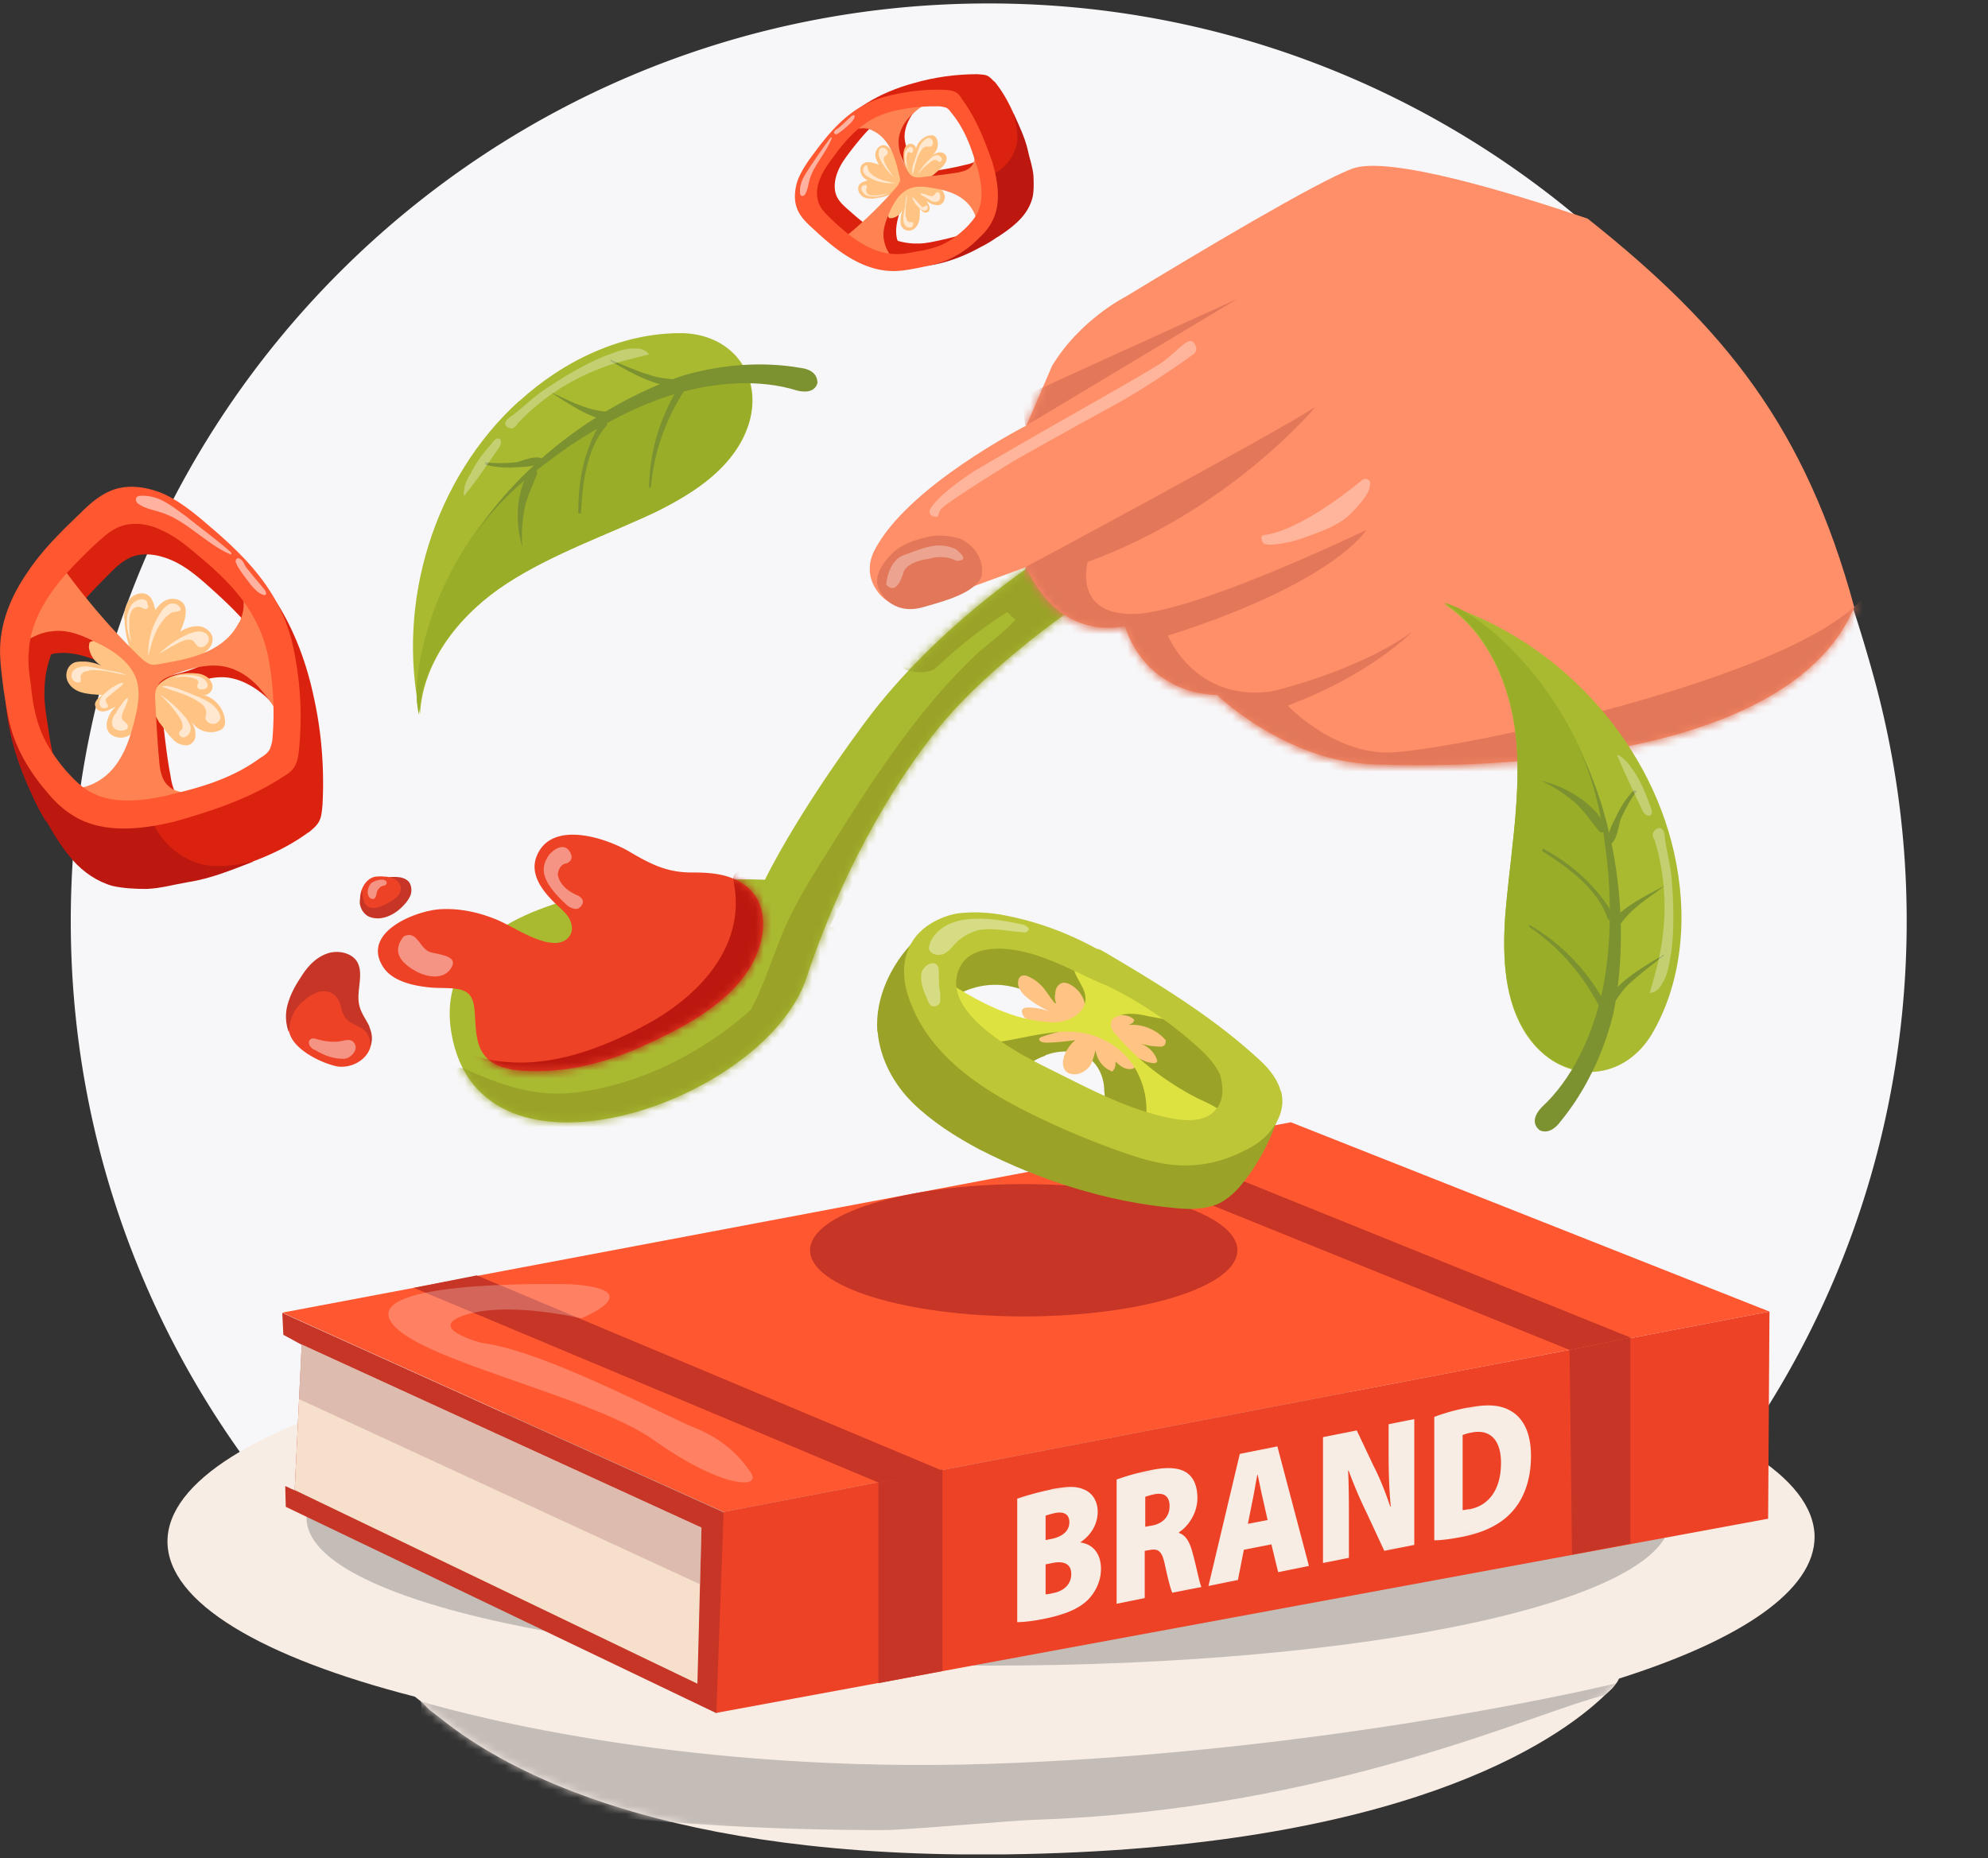 <svg width="246" height="230" fill="none" xmlns="http://www.w3.org/2000/svg"><rect width="100%" height="100%" fill="#333333" stroke="none"/><g clip-path="url(#a)"><path d="M235.939 114c0 62.737-50.837 113.575-113.574 113.575C59.628 227.575 8.757 176.737 8.757 114 8.757 51.264 59.628.426 122.331.426c28.21 0 54.047 10.294 73.934 27.34 9.225 7.922 16.846 13.872 23.129 24.367 5.281 8.79 9.76 21.758 12.534 31.886A113.663 113.663 0 0 1 235.939 114Z" fill="#F7F7F9"/><path d="M128.482 69.38s-12.635 8.155-21.392 19.953c-8.757 11.799-12.434 19.553-12.434 19.553s-42.28-2.038-38.805 18.918c3.476 20.957 38.805 8.557 43.92-6.718 5.08-15.275 12.132-25.837 16.611-31.285 6.25-7.587 16.745-14.74 16.745-14.74l-4.679-5.715.034.033Z" fill="#A9BA31"/><path d="M224.542 190.207c0 6.651-9.125 12.768-24.199 17.547 0 0-.034.034-.034.067 0 0-.2.401-.3.501-.201.234-.301.435-.602.736-.201.2-.568.535-.836.769-5.949 5.715-25.134 19.051-74.134 19.686-41.746.535-61.567-10.06-70.023-16.912-.368-.301-.802-.602-1.136-.869-.468-.401-.77-.769-1.17-1.137l-.769-.601c-18.884-4.847-30.583-11.632-30.616-19.186-.034-14.907 45.523-27.14 101.809-27.274 56.286-.167 101.943 11.799 102.01 26.706v-.033Z" fill="#F7EDE5"/><path d="M122.331 206.15c-47.328 0-84.395-8.022-84.395-18.249 0-10.228 37.067-18.25 84.395-18.25 47.329 0 84.396 8.022 84.396 18.25 0 10.227-37.067 18.249-84.396 18.249Z" fill="#C4BCB7"/><path d="m218.96 162.331-59.227-23.43-124.805 23.564 54.615 24.667 129.417-24.801Z" fill="#FF5831"/><path d="m34.928 162.465.134 2.741 2.273 1.236-.87 18.016-1.17-.535.067 2.574 53.278 25.536s2.24-1.07 2.674-7.02c.635-8.422-1.805-17.848-1.805-17.848l-54.581-24.667v-.033Z" fill="#C63526"/><path d="m89.543 187.132-.903 24.867 130.153-24.032.167-25.636-129.417 24.801Z" fill="#ED4226"/><path d="m116.616 181.884-7.922 1.605v24.834l7.922-1.504v-24.935ZM201.747 165.54l-7.521 1.538.301 25.335 7.22-1.371V165.54Z" fill="#C63526"/><path d="m116.516 181.985-7.822 1.504-57.489-24.099 7.788-1.537 57.523 24.132ZM201.747 165.54l-7.521 1.537-58.391-23.63 7.52-1.504 58.392 23.597Z" fill="#C63526"/><path d="M36.465 184.424 86.3 208.389l.502-19.319-49.468-22.661-.869 18.015Z" fill="#F7E0CB"/><path d="m37 173.161 49.635 22.928.167-7.019-49.468-22.661-.334 6.752Z" fill="#C49692" style="mix-blend-mode:multiply" opacity=".5"/><mask id="b" style="mask-type:luminance" maskUnits="userSpaceOnUse" x="122" y="171" width="71" height="32"><path d="m122.365 202.641.033-17.648 70.558-13.972-.033 17.615-70.558 14.005Z" fill="#fff"/></mask><g mask="url(#b)" fill="#F7EDE5"><path d="M130.387 197.159c-.435.1-.769.167-1.003.167v-3.71l.835-.167c1.337-.267 2.34.033 2.34 1.37 0 1.337-1.003 2.106-2.172 2.34Zm-1.003-6.518V187.6c.234-.101.568-.201 1.17-.335 1.203-.233 1.771.234 1.771 1.137 0 1.003-.735 1.771-2.239 2.072l-.702.134m.668-6.25c-1.637.334-3.375.835-4.178 1.136v15.275c.702 0 1.839-.101 3.443-.435 2.808-.568 4.445-1.404 5.448-2.473.869-.969 1.471-2.24 1.471-3.677 0-1.838-.936-3.075-2.574-3.275 1.538-1.036 2.139-2.44 2.173-3.744 0-1.504-.769-2.473-1.772-2.841-1.036-.434-2.139-.334-4.011 0M141.717 188.97v-3.71c.201-.067.535-.201 1.204-.334 1.169-.201 1.805.301 1.805 1.504s-.769 2.106-2.106 2.373l-.936.167m.769-7.019a27.458 27.458 0 0 0-4.279 1.17v15.375l3.477-.702v-5.849l.568-.1c1.103-.201 1.571.066 1.938 1.871.401 1.839.702 2.975.903 3.41l3.61-.702c-.268-.569-.669-2.741-1.103-4.245-.335-1.27-.803-2.173-1.672-2.44v-.1c1.037-.635 2.273-2.273 2.273-4.212 0-1.537-.468-2.54-1.303-3.142-1.003-.668-2.44-.735-4.446-.334M154.418 188.602l.569-2.874c.2-.902.401-2.239.601-3.209h.034c.2.869.434 2.106.635 2.942l.601 2.673-2.44.468Zm3.677-9.592-4.679.936-3.877 16.344 3.643-.735.735-3.744 3.409-.668.836 3.442 3.81-.768-3.91-14.807M175.041 175.634l-3.209.635v3.676c0 2.34.067 4.513.268 6.518h-.067c-.568-1.704-1.337-3.643-2.073-5.047l-2.072-4.378-4.178.835v15.576l3.209-.635v-3.844c0-2.507 0-4.88-.1-6.952h.066a53.988 53.988 0 0 0 2.206 5.18l2.206 4.747 3.71-.736v-15.575M181.826 186.797h-.1c-.234.034-.568.101-.736.101v-9.292c.201-.067.535-.201 1.103-.301 2.106-.434 3.644.702 3.644 3.744 0 3.476-1.638 5.314-3.878 5.748m-.167-12.6c-1.571.3-3.075.735-4.211 1.17v15.274c.668 0 1.771-.1 3.476-.434 2.574-.502 4.746-1.504 6.183-3.142 1.304-1.437 2.307-3.71 2.307-6.852 0-2.874-.936-4.613-2.373-5.515-1.304-.802-2.875-.969-5.415-.468"/></g><mask id="c" style="mask-type:luminance" maskUnits="userSpaceOnUse" x="55" y="69" width="79" height="70"><path d="M128.482 69.38s-12.635 8.155-21.392 19.953c-8.757 11.799-12.434 19.553-12.434 19.553s-42.28-2.038-38.805 18.918c3.476 20.957 38.805 8.557 43.92-6.718 5.08-15.275 12.132-25.837 16.611-31.285 6.25-7.587 16.745-14.74 16.745-14.74l-4.679-5.715.034.033Z" fill="#fff"/></mask><g mask="url(#c)"><path d="M133.428 76.967a14.214 14.214 0 0 1-1.236-1.906c.066-1.103-.402-2.038-1.237-2.74.1-.034.2-.1.267-.134.97-.434.869-1.37.201-1.972-.802-.735-2.44-.735-3.376-.401-1.237.468-2.473.869-3.81 1.103-.702.134-2.373.769-1.839 1.805a59.548 59.548 0 0 0-11.03 8.356c-1.838 1.771 3.142 2.84 4.513 1.537 2.707-2.573 5.615-4.88 8.757-6.852.334.335.668.635 1.036.936-1.638 1.738-4.278 3.71-4.746 4.178-2.407 2.273-4.646 4.746-6.718 7.32-4.112 5.114-7.688 10.662-11.164 16.211-1.838 2.941-3.744 5.882-5.281 9.024-1.604 3.276-2.607 6.819-4.145 10.128a20.442 20.442 0 0 1-.768 1.47c-2.875 2.574-6.117 4.746-9.593 6.484-3.677 1.839-7.721 3.142-11.799 3.677-5.047.669-9.325-.836-13.87-2.874-1.137-.502-5.215.234-3.577 2.072 5.214 5.816 13.938 7.587 21.291 5.916 6.852-1.571 13.838-4.312 18.851-9.426 1.37-1.403 2.474-2.941 3.443-4.579a48.237 48.237 0 0 0 8.222-9.793c.769-1.237-1.404-1.939-3.175-1.738a50.61 50.61 0 0 1 2.607-4.98c4.278-7.119 8.69-14.272 13.938-20.69 2.774-3.375 5.815-6.55 9.191-9.325.368-.3.736-.568 1.103-.869.101.034.201.1.301.134 1.203.434 5.081-.067 3.576-2.072h.067Z" fill="#9AA328"/></g><path d="M123.033 10.119c-.3-.335-.601-.669-1.002-.802-.335-.1-.736-.1-1.103-.134-2.641 0-5.281.368-7.855 1.103-4.278 1.17-7.754 3.242-10.428 6.55-.936 1.137-1.17 3.043-1.738 4.346-.568 1.304-.769 2.841-.167 4.044.401.836 1.136 1.471 1.871 2.14 1.438 1.27 2.975 2.54 4.747 3.442 1.771.903 3.71 1.571 5.815 1.47 1.137 0 2.574.369 3.677.101 1.337-.334 2.473-1.237 3.743-1.805 1.571-.702 2.942-1.671 4.178-2.84.702-.636 1.371-1.371 1.839-2.207 1.37-2.34.869-5.08.234-7.52-.869-2.841-1.939-5.682-3.811-7.955v.067Zm-3.309 18.617c-1.069.468-2.172.735-3.275.97-.936.2-1.838.434-2.808.434-1.671.066-3.309-.468-4.712-1.204-1.438-.802-2.608-1.771-3.811-2.84-.601-.535-1.203-1.037-1.537-1.705-.502-1.003-.301-2.24.133-3.276.435-1.036 1.237-2.039 1.939-2.941 2.139-2.707 4.379-4.913 7.855-5.916 1.136-.301 2.339-.535 3.576-.669.134.535.535 1.037.902 1.538 2.875 3.71 4.379 8.49 4.078 13.169-.067.3 0 .668.201.936-.736.568-1.605 1.136-2.574 1.57l.033-.066Z" fill="#DB220F"/><path d="M123.334 29.404c1.003-.635 1.939-1.303 2.774-2.139.836-.835 1.471-1.872 1.705-3.041.134-.836.1-1.705.067-2.507-.1-1.036-.435-1.972-.669-3.008-.367-1.671-1.103-3.142-1.838-4.78.301 1.136.602 2.306.501 3.443-.167 1.604-1.169 3.041-2.44 3.877-.267.134-.568.368-.835.535-.568.501-.836 1.303-.936 2.105-.1.803 0 1.605-.134 2.34-.267 1.905-1.604 3.543-3.175 4.613-1.471 1.002-3.276 1.771-5.014 2.172 2.808-.1 5.549-1.07 8.022-2.44a15.922 15.922 0 0 0 2.006-1.203l-.034.033Z" fill="#BC180F"/><path d="M108.427 16.135c1.07.368 1.905 1.17 2.507 2.106.602.936.936 2.005 1.27 3.075.067.3.234.568.167.869-.067.234-.234.535-.367.735-1.739 2.306-3.61 4.412-5.616 6.417-.367.335-.735.702-1.203.736a18.912 18.912 0 0 0 7.487 2.005c-.702-.735-1.37-1.504-1.671-2.507-.268-1.103 0-2.239.334-3.309.435-1.303 1.036-2.707 2.306-3.342.869-.434 1.872-.368 2.841-.334 1.438.1 2.875.401 4.078 1.17 1.203.768 2.039 2.206 1.805 3.61 1.136-3.109.802-6.752-.902-9.627 0 .602.066 1.204-.234 1.705-.368.602-1.137.836-1.839.97-1.404.367-2.807.567-4.178.835-.367.067-.835.134-1.236 0-.435-.2-.669-.702-.97-1.103-.535-1.036-1.036-2.072-1.069-3.242 0-1.103.501-2.173 1.17-3.042.668-.869 1.57-1.537 2.473-2.172-.201.167-1.003.067-1.27.067-.435.066-.836.066-1.27.234-.869.167-1.705.434-2.541.802-.835.367-1.671.768-2.373 1.27-.367.234-.702.501-1.069.735-.234.2-.936.602-1.003.836-.1.468.669.234.969.2.435.067.97.134 1.438.234l-.034.067Z" fill="#DB220F"/><path d="M108.126 24.591c-.468 0-1.036 0-1.437-.3-.401-.301-.635-.836-.434-1.304.167-.368.568-.501 1.002-.635.903-.234 1.905-.334 2.808-.167.668.134 1.938.601 1.069 1.303-.768.669-1.972.97-2.974 1.07l-.034.033Z" fill="#FFC483"/><path d="M107.725 22.519c-.434-.2-.936-.501-1.136-.936-.201-.434-.201-1.07.234-1.337.301-.234.802-.2 1.17-.1a9.03 9.03 0 0 1 2.607 1.103c.534.401 1.437 1.404.367 1.671-1.103.267-2.306.067-3.208-.401h-.034Z" fill="#FFC483"/><path d="M108.728 20.313c-.268-.401-.468-.936-.401-1.37.067-.435.468-.97.969-.97.401 0 .769.301.969.602a7.245 7.245 0 0 1 1.438 2.44c.2.668.367 2.005-.702 1.504-.903-.434-1.738-1.303-2.273-2.206ZM111.803 19.043c0-.267.067-.568.234-.87.167-.233.468-.434.769-.367.3.067.568.334.534.635a2.202 2.202 0 0 1 1.504-1.637c.301-.067.636-.1.836.066.1.067.167.2.201.234.367.702.133 1.638-.535 2.106.267-.134.468-.3.802-.334.234-.067.602 0 .802.234.234.234.234.568.1.902-.133.334-.367.535-.568.769-.267.267-.635.535-.902.802-.401.268-.769.535-1.27.635-1.872.234-2.607-1.771-2.507-3.142v-.033ZM110.399 25.16c-.301.5-.635 1.07-.501 1.604.067.1.067.234.2.234h.234c.568-.067 1.137-.502 1.337-1.003-.133.401-.234.87-.234 1.337 0 .267 0 .602.201.802.267.401.869.535 1.303.301.435-.234.702-.668.802-1.136.101-.468.067-.936.101-1.471.234.3.568.602.835.468.301-.067.401-.401.335-.702-.067-.234-.234-.501-.368-.769.368.368.836.535 1.303.569.134 0 .335 0 .435-.067.368-.2.535-.602.535-1.003-.067-.669-.669-1.17-1.27-1.47-.669-.235-1.337-.235-2.006-.168-1.504.268-2.406 1.337-3.208 2.474h-.034Z" fill="#FFC483"/><path d="M107.892 16.135c1.036.434 1.805 1.304 2.34 2.34.501 1.002.769 2.072 1.036 3.175.067.3.167.602.067.836a2.73 2.73 0 0 1-.401.668 51.741 51.741 0 0 1-6.117 5.983c-.367.334-.768.668-1.303.702 2.239 1.337 4.746 2.24 7.32 2.574-.669-.77-1.27-1.605-1.438-2.641-.234-1.136.134-2.206.569-3.242.534-1.27 1.236-2.607 2.54-3.175.902-.368 1.905-.268 2.807-.1 1.438.233 2.808.568 3.944 1.47 1.137.902 1.872 2.373 1.538 3.743 1.37-3.008 1.337-6.684-.167-9.626 0 .602 0 1.237-.401 1.705-.401.535-1.204.735-1.905.836-1.404.234-2.808.367-4.245.534-.368.067-.836.067-1.237-.133-.468-.234-.635-.702-.836-1.137-.434-1.002-.869-2.172-.802-3.275.067-1.103.635-2.173 1.404-2.942.769-.802 1.671-1.437 2.641-2.005-.234.1-1.003-.067-1.237 0-.401 0-.869 0-1.304.1-.902.1-1.738.335-2.573.602-.869.3-1.671.635-2.507 1.036-.368.2-.735.434-1.103.668-.234.201-.969.535-1.036.803-.1.468.601.234.969.267.535-.067 1.036 0 1.471.234h-.034Z" fill="#FF8352"/><path d="M118.956 12.124c-.234-.367-.535-.702-.97-.835-.334-.1-.668-.134-1.036-.168-2.44-.1-4.913.201-7.253.803-3.944 1.002-6.417 3.61-8.757 6.751-.835 1.103-1.638 2.206-2.172 3.476-.468 1.27-.602 2.774 0 3.978.4.835 1.103 1.504 1.838 2.172 1.404 1.304 2.874 2.607 4.512 3.577 1.671 1.002 3.51 1.67 5.415 1.67 1.103 0 2.072-.2 3.142-.4 1.236-.268 2.54-.502 3.71-1.036a12.26 12.26 0 0 0 3.743-2.64c.669-.603 1.27-1.304 1.671-2.14 1.137-2.206.669-4.98-.033-7.353-.969-2.741-2.072-5.549-3.844-7.855h.034Zm1.905 8.356c.568 1.972.969 4.178.033 5.983-.367.668-.835 1.17-1.337 1.705-.869.835-1.905 1.637-3.041 2.139-.97.4-2.006.668-3.008.802-.869.167-1.672.368-2.574.334-1.571 0-3.108-.568-4.379-1.37-1.37-.836-2.506-1.838-3.643-2.908-.535-.535-1.136-1.07-1.47-1.738-.502-1.003-.402-2.206 0-3.242.401-1.003 1.069-1.972 1.738-2.841 1.871-2.574 3.91-4.68 7.085-5.515 1.939-.502 3.878-.702 5.883-.669.267 0 .568.067.836.134.334.1.534.401.768.702 1.571 1.905 2.407 4.144 3.075 6.484h.034Z" fill="#FF5831"/><path opacity=".61" d="M106.823 21.282c.133.268.367.502.668.635.969.602 2.139.836 3.309.736-1.136-.2-2.273-.435-3.075-1.204-.134-.133-.301-.334-.334-.534 0-.2-.1-.635-.368-.368-.234.2-.234.468-.2.702v.033ZM106.622 23.488c.067.234.234.435.435.602.2.1.434.2.735.234a3.78 3.78 0 0 0 2.006-.368c-.502.1-1.003.234-1.538.234-.267 0-.535 0-.735-.1-.234-.067-.401-.401-.335-.669 0-.066.067-.167.067-.233.067-.235-.133-.402-.334-.235-.334 0-.368.335-.334.569l.033-.034ZM108.828 18.575c-.234.368-.067.836.134 1.237.368.768.936 1.437 1.571 2.072-.368-.568-.736-1.07-1.036-1.671-.101-.234-.234-.569-.067-.802.067-.1.234-.201.334-.301.134-.134.1-.334 0-.502-.234-.367-.702-.468-1.003-.066l.067.033ZM111.937 25.761c-.067.435-.134.836-.167 1.304 0 .267.066.534.167.735.1.2.401.401.668.368a.45.45 0 0 0 .368-.602c0-.067-.067-.1-.1-.067h-.268c-.134 0-.334-.1-.368-.234-.066-.167-.066-.3-.167-.468-.1-.902.101-1.738.201-2.64-.234.367-.234 1.07-.301 1.604h-.033ZM113.675 25.66s.267.268.534.369c.268.1.402 0 .535-.134.067-.1.067-.301 0-.468h-.133s-.301.234-.468.2c-.067 0-.101-.066-.101-.066-.167-.2-.401-.401-.568-.602-.167-.2-.367-.434-.535-.535-.1.2.234.568.301.736.067.167.334.367.502.568l-.067-.067ZM115.179 24.825c.267.134.601.234.869.1.234-.1.301-.367.301-.635 0-.133-.067-.233-.101-.367-.033-.134-.234-.167-.334-.1-.167.066-.234.233-.368.367-.2.167-.434.067-.668 0-.334-.1-.668-.267-.969-.267 0 .2.3.334.501.434.234.167.501.301.769.435v.033ZM113.608 18.575c.2-.568.535-1.136 1.069-1.437.168-.067.368-.1.468 0 .268.133.368.501.234.768 0 .067-.1.201-.234.235-.133.033-.267 0-.401 0-.234 0-.367.066-.568.233-.134.134-.234.335-.368.535-.468.836-.568 1.738-.869 2.64-.167-.334 0-1.035.134-1.37.201-.568.368-1.07.535-1.57v-.034ZM112.07 18.642c-.1.334-.133.668-.1 1.003 0 .2 0 .334.067.534s.134.401.234.569c-.067-.435-.167-.87-.1-1.304 0-.134.066-.3.1-.468.067-.1.2-.167.267-.134.067.034.101.067.167.067.368.067.335-.568.134-.668-.234-.234-.668.2-.735.434l-.034-.033ZM115.012 19.711c.2-.167.367-.334.601-.434.234-.1.502-.1.702.067.1.067.268.267.234.434-.033.167-.2.301-.368.234-.066 0-.133-.133-.233-.167-.268-.134-.602 0-.836.234a7.922 7.922 0 0 0-1.604 1.571c.367-.668.902-1.337 1.504-1.905v-.034Z" fill="#fff"/><path opacity=".54" d="M99.001 23.856c0 .2.067.368.268.401.134 0 .3-.067.368-.234.3-.501.367-1.07.501-1.604.468-1.939 2.106-3.443 2.808-5.381-.101-.067-.201 0-.268.133-.835 1.103-1.571 2.206-2.373 3.376-.702 1.103-1.404 2.005-1.304 3.309ZM103.413 16.67l.268-.134c.535-.334.936-.735 1.37-1.103.268-.267.602-.568.702-.97v-.133c0-.067-.1-.067-.167-.067l-.167.067c-.535.468-1.003.97-1.604 1.47-.134.134-.435.235-.535.402 0 .067-.134.134-.067.234 0 .2.2.1.234.167l-.034.067Z" fill="#fff"/><path d="M38.137 103.071c.568-.468 1.17-.936 1.437-1.605.234-.535.267-1.237.334-1.838.234-4.445-.1-8.924-1.07-13.303-1.537-7.286-4.679-13.336-9.96-18.149-1.838-1.671-4.98-2.24-7.12-3.342-2.138-1.103-4.712-1.571-6.784-.702-1.437.601-2.607 1.771-3.777 2.941-2.273 2.306-4.58 4.746-6.284 7.587-1.704 2.841-3.008 6.083-3.075 9.593-.067 1.938-.869 4.278-.535 6.15.402 2.273 1.805 4.278 2.64 6.484 1.037 2.707 2.508 5.081 4.346 7.32.97 1.27 2.14 2.44 3.543 3.309 3.777 2.54 8.456 2.005 12.567 1.136 4.88-1.17 9.727-2.674 13.738-5.615v.034ZM7.219 95.617c-.668-1.838-1.002-3.71-1.27-5.615-.234-1.571-.534-3.142-.434-4.746.033-2.808 1.136-5.515 2.507-7.788 1.47-2.306 3.242-4.178 5.147-6.083.936-.97 1.872-1.906 3.008-2.407 1.705-.735 3.81-.267 5.515.568 1.705.836 3.309 2.273 4.746 3.577C30.75 77 34.26 80.977 35.563 86.927a39.91 39.91 0 0 1 .769 6.05c-.936.167-1.805.768-2.674 1.37-6.518 4.445-14.707 6.484-22.495 5.515-.5-.134-1.136-.067-1.57.234-.903-1.304-1.772-2.841-2.34-4.479h-.034Z" fill="#DB220F"/><path d="M5.715 101.6c.97 1.705 2.006 3.409 3.31 4.88 1.303 1.471 3.008 2.64 4.913 3.175 1.37.301 2.84.368 4.178.368 1.771-.067 3.342-.535 5.114-.836 2.84-.434 5.414-1.504 8.189-2.573-1.973.401-3.911.768-5.85.468-2.64-.435-4.98-2.24-6.283-4.513-.201-.468-.535-1.002-.836-1.437-.769-1.003-2.106-1.57-3.443-1.771-1.337-.2-2.674-.2-3.877-.468-3.175-.669-5.749-3.042-7.387-5.816-1.537-2.574-2.64-5.715-3.108-8.623-.1 4.746 1.203 9.425 3.242 13.737.468 1.136 1.103 2.34 1.805 3.476l.033-.067Z" fill="#BC180F"/><path d="M29.48 78.003c-.702 1.771-2.173 3.041-3.81 3.977-1.638.936-3.443 1.37-5.282 1.805-.5.1-1.002.3-1.504.2a5.063 5.063 0 0 1-1.203-.735c-3.676-3.142-7.019-6.517-10.228-10.094-.5-.668-1.103-1.303-1.103-2.106a31.684 31.684 0 0 0-4.144 12.4c1.303-1.102 2.674-2.138 4.412-2.54 1.872-.334 3.777.201 5.515.903 2.172.87 4.445 2.039 5.381 4.212.635 1.503.435 3.175.268 4.813-.335 2.373-1.003 4.78-2.407 6.718-1.404 1.938-3.877 3.208-6.25 2.674 5.08 2.206 11.264 2.038 16.244-.502-1.003 0-2.04-.033-2.808-.601-.97-.702-1.303-2.006-1.47-3.176-.469-2.373-.669-4.746-1.003-7.085-.067-.636-.134-1.404.133-2.073.368-.702 1.237-1.07 1.939-1.504 1.805-.769 3.61-1.537 5.548-1.47 1.839.1 3.577 1.036 4.98 2.239 1.404 1.203 2.407 2.774 3.41 4.378-.268-.334-.034-1.67 0-2.139-.1-.735-.034-1.437-.234-2.139-.2-1.504-.568-2.908-1.07-4.345-.501-1.437-1.103-2.874-1.871-4.145-.368-.635-.77-1.236-1.137-1.871-.3-.435-.902-1.638-1.303-1.805-.77-.234-.435 1.07-.435 1.638a22.122 22.122 0 0 1-.568 2.373Z" fill="#DB220F"/><path d="M15.342 76.599c0-.769.167-1.738.668-2.407.501-.668 1.504-.969 2.206-.601.568.3.769 1.002.97 1.704.334 1.538.367 3.209 0 4.713-.302 1.136-1.204 3.209-2.307 1.671-1.036-1.37-1.437-3.409-1.47-5.08h-.067Z" fill="#FFC483"/><path d="M18.851 76.131c.368-.702.936-1.504 1.671-1.838.736-.335 1.805-.2 2.24.501.334.535.234 1.337.066 1.972a14.823 14.823 0 0 1-2.105 4.245c-.736.869-2.507 2.306-2.841.434-.335-1.871.133-3.877.969-5.347v.033Z" fill="#FFC483"/><path d="M22.46 78.07c.703-.401 1.605-.669 2.34-.535.736.133 1.605.869 1.505 1.704-.034.702-.602 1.27-1.103 1.605-1.27.969-2.741 1.738-4.245 2.139-1.137.267-3.41.434-2.474-1.304.836-1.47 2.373-2.807 3.944-3.576l.034-.033ZM24.266 83.35c.468 0 .969.168 1.437.502.334.3.702.836.568 1.337s-.602.936-1.103.802a3.75 3.75 0 0 1 2.607 2.707c.1.502.134 1.07-.167 1.404a1.02 1.02 0 0 1-.434.301c-1.237.535-2.775.067-3.476-1.103.2.468.467.802.467 1.37.067.435 0 1.003-.434 1.304-.401.401-1.003.3-1.538.1-.534-.2-.835-.635-1.236-1.036-.435-.501-.802-1.103-1.237-1.604-.401-.702-.802-1.337-.936-2.173-.234-3.142 3.242-4.178 5.515-3.91h-.033ZM14.172 80.342c-.802-.568-1.738-1.17-2.674-1.002-.2.066-.435.066-.435.3-.067.134 0 .234-.067.368.067.97.702 1.939 1.571 2.373-.668-.267-1.437-.501-2.239-.501-.468 0-1.003 0-1.337.234-.702.4-.97 1.404-.635 2.172.334.77 1.07 1.237 1.838 1.438.769.2 1.571.234 2.474.3-.535.335-1.07.903-.87 1.37.1.502.636.736 1.17.636.435-.067.87-.368 1.337-.568-.635.601-1.002 1.337-1.103 2.139 0 .234 0 .568.1.735.268.669.97.936 1.639.97 1.103 0 2.038-.97 2.606-2.006.435-1.07.502-2.24.468-3.342-.3-2.54-2.005-4.178-3.843-5.65v.034Z" fill="#FFC483"/><path d="M29.547 77.067c-.836 1.705-2.34 2.908-4.145 3.677-1.704.735-3.576 1.07-5.448 1.403-.501.1-1.036.2-1.437.034-.401-.167-.769-.468-1.103-.769-3.443-3.342-6.551-6.952-9.426-10.863-.501-.668-1.036-1.37-1.07-2.24-2.473 3.644-4.21 7.722-5.08 12 1.37-1.036 2.841-2.005 4.58-2.173 1.904-.267 3.676.468 5.347 1.304 2.106 1.003 4.245 2.34 5.08 4.546.535 1.57.268 3.242-.1 4.746-.568 2.373-1.27 4.68-2.84 6.484-1.572 1.805-4.145 2.875-6.452 2.173 4.914 2.607 11.064 2.908 16.211.735-1.003 0-2.072-.134-2.808-.836-.869-.735-1.103-2.105-1.17-3.309-.233-2.373-.334-4.78-.467-7.186-.067-.635-.034-1.437.367-2.039.468-.768 1.27-.969 2.006-1.303 1.738-.635 3.71-1.237 5.615-1.036 1.905.2 3.576 1.27 4.813 2.64a19.489 19.489 0 0 1 3.075 4.613c-.167-.368.2-1.638.134-2.073a16.26 16.26 0 0 0-.034-2.206c-.1-1.537-.367-2.974-.735-4.378a30.729 30.729 0 0 0-1.47-4.278c-.268-.669-.67-1.27-1.037-1.906-.3-.434-.835-1.67-1.236-1.838-.77-.234-.468.97-.569 1.571a5.157 5.157 0 0 1-.535 2.474l-.066.033Z" fill="#FF8352"/><path d="M35.162 96.052c.635-.368 1.203-.836 1.47-1.538.235-.535.301-1.136.368-1.738.401-4.078.2-8.256-.635-12.266-1.303-6.719-5.415-11.13-10.428-15.376-1.738-1.504-3.51-2.974-5.615-3.977-2.073-.902-4.58-1.303-6.652-.401-1.437.602-2.64 1.671-3.81 2.841-2.306 2.206-4.68 4.546-6.45 7.22C1.536 73.524.233 76.532.032 79.74c-.1 1.838.167 3.51.368 5.314.334 2.106.602 4.345 1.37 6.35.903 2.407 2.307 4.613 4.011 6.585.936 1.17 2.073 2.24 3.41 3.042 3.61 2.172 8.289 1.638 12.366.668 4.713-1.337 9.493-2.908 13.604-5.648Zm-14.205 2.34c-3.376.768-7.086 1.236-10.06-.535-1.07-.669-1.873-1.538-2.708-2.44-1.337-1.571-2.574-3.376-3.276-5.315-.601-1.638-.902-3.409-1.07-5.147-.2-1.504-.434-2.841-.267-4.345.1-2.607 1.304-5.147 2.741-7.22 1.538-2.206 3.342-3.977 5.248-5.816.969-.868 1.905-1.804 3.041-2.306 1.705-.735 3.71-.468 5.415.368 1.671.735 3.209 2.005 4.612 3.209 4.111 3.409 7.454 7.019 8.557 12.467a36.9 36.9 0 0 1 .535 9.96c0 .468-.167.97-.301 1.37-.234.535-.736.87-1.27 1.204-3.343 2.44-7.186 3.61-11.164 4.512l-.033.033Z" fill="#FF5831"/><path opacity=".61" d="M21.057 74.727c-.468.2-.869.602-1.136 1.036-1.103 1.605-1.638 3.51-1.571 5.482.434-1.872.969-3.777 2.34-5.014.233-.2.568-.468.902-.501.334 0 1.07-.134.635-.602-.3-.434-.769-.468-1.17-.4ZM17.347 74.192c-.434.067-.769.335-1.07.669-.2.3-.367.702-.501 1.203-.2 1.103 0 2.34.435 3.41-.134-.836-.268-1.672-.201-2.608 0-.468.067-.936.267-1.236.168-.401.736-.635 1.137-.468.133.067.267.1.4.167.402.167.703-.2.435-.535 0-.568-.5-.668-.935-.602h.033ZM25.402 78.37c-.635-.4-1.404-.167-2.072.1-1.337.569-2.54 1.404-3.643 2.44 1.002-.534 1.871-1.136 2.907-1.57.368-.167 1.003-.301 1.337 0 .168.133.301.434.468.568.201.234.535.234.836.1.635-.367.869-1.136.2-1.637h-.033ZM12.969 82.882c-.736-.133-1.37-.3-2.173-.4-.468 0-.87.033-1.27.2-.401.167-.736.635-.669 1.07.067.434.468.802.97.702.1-.034.2-.067.133-.168.067-.133.067-.367 0-.468 0-.234.234-.534.401-.635.301-.133.502-.1.803-.234 1.537-.1 2.94.335 4.378.602-.635-.401-1.771-.468-2.64-.669h.067ZM13.002 85.79c-.234.201-.502.435-.635.836-.134.401-.034.702.167.936.167.134.501.134.769 0l.066-.134v-.1c-.167-.3-.367-.535-.267-.802.067-.134.134-.167.134-.167.334-.268.735-.635 1.07-.903.334-.267.768-.568.969-.869-.301-.2-1.003.301-1.27.435-.301.133-.669.501-1.003.768ZM14.205 88.397c-.267.435-.468.97-.267 1.471.167.368.568.535 1.036.568.234 0 .434-.066.601-.133.168-.067.301-.334.234-.535-.133-.3-.4-.401-.601-.635-.268-.334-.1-.735.067-1.136.234-.535.534-1.137.568-1.572-.334 0-.568.469-.802.77-.301.334-.569.802-.803 1.236l-.033-.034ZM24.9 86.426c.937.367 1.873 1.002 2.274 1.938.133.301.133.602 0 .769-.268.434-.87.602-1.304.334a.923.923 0 0 1-.401-.4c-.1-.201 0-.469.033-.703.067-.368-.066-.635-.3-1.002-.2-.234-.535-.435-.836-.636-1.37-.869-2.841-1.136-4.312-1.738.569-.234 1.738.168 2.273.368.936.368 1.772.702 2.574 1.036v.034ZM24.934 83.852c-.535-.234-1.136-.301-1.704-.301-.335 0-.569 0-.87.033-.3.034-.701.201-1.002.301.735-.1 1.504-.2 2.206-.033.234 0 .501.133.768.234.168.133.268.334.201.468-.067.133-.134.167-.1.267-.167.635.936.602 1.136.3.401-.4-.267-1.135-.668-1.27h.033ZM22.828 88.631c.268.335.502.669.669 1.07.167.401.134.836-.167 1.203-.134.167-.502.435-.769.335-.267-.1-.501-.368-.368-.636.067-.133.234-.2.301-.334.268-.434 0-1.003-.267-1.437-.669-1.07-1.538-2.039-2.44-2.874 1.07.668 2.172 1.67 3.075 2.74l-.034-.067Z" fill="#fff"/><path opacity=".54" d="M17.514 61.358c-.334 0-.635.066-.702.4 0 .235.1.502.368.636.802.568 1.771.702 2.674 1.002 3.208.97 5.582 3.911 8.723 5.248.134-.167 0-.334-.2-.468-1.738-1.504-3.577-2.841-5.415-4.312-1.771-1.27-3.209-2.54-5.415-2.506h-.033ZM29.146 69.513l.2.468c.502.902 1.137 1.638 1.705 2.407.434.5.902 1.069 1.537 1.236 0 0 .134.067.234 0s.134-.167.1-.267l-.133-.301c-.736-.936-1.538-1.805-2.306-2.808-.201-.234-.335-.768-.636-.969-.133-.067-.2-.234-.4-.167-.335 0-.201.3-.301.334v.067Z" fill="#fff"/><mask id="d" style="mask-type:luminance" maskUnits="userSpaceOnUse" x="20" y="163" width="205" height="67"><path d="M224.542 190.207c0 6.651-9.125 12.768-24.199 17.547 0 0-.034.034-.034.067 0 0-.2.401-.3.501-.201.234-.301.435-.602.736-.201.2-.568.535-.836.769-5.949 5.715-25.134 19.051-74.134 19.686-41.746.535-61.567-10.06-70.023-16.912-.368-.301-.802-.602-1.136-.869-.468-.401-.77-.769-1.17-1.137l-.769-.601c-18.884-4.847-30.583-11.632-30.616-19.186-.034-14.907 45.523-27.14 101.809-27.274 56.286-.167 101.943 11.799 102.01 26.706v-.033Z" fill="#fff"/></mask><g mask="url(#d)"><path d="M199.975 208.323c-.334.401-.802.902-1.437 1.504-8.256 1.905-33.858 14.205-70.625 15.408-2.874.1-15.809 1.27-18.583 1.27-28.879 0-48.632-3.275-57.59-5.649-.902-.735.936-9.659.267-10.294 6.852 2.005 33.525 8.924 70.191 7.754 39.173-1.27 72.396-8.69 77.744-9.96l.033-.033Z" fill="#C4BCB7"/></g><path d="M64.24 49.626C53.747 59.152 49 74.526 51.975 88.364c.368-6.718 5.18-12.567 10.863-16.244 5.682-3.677 12.2-5.916 18.316-8.79 4.278-2.106 8.724-4.847 10.863-9.225 3.075-6.384-.568-12.601-7.42-12.869-7.654-.133-14.94 3.476-20.355 8.423v-.033Z" fill="#A9BA31"/><path d="M92.45 46.618c-.768-.067-1.637.267-2.306.334-5.414.836-10.83 2.54-15.575 5.114-2.674 1.47-5.415 3.175-7.788 5.18-7.62 6.318-13.136 15.142-14.874 24.868-.267 1.604-.4 3.142-.334 4.713.1.468.1 1.036.267 1.637.368-6.718 5.181-12.567 10.863-16.244 5.682-3.676 12.2-5.916 18.316-8.79 4.279-2.106 8.724-4.847 10.863-9.225 1.404-2.674 1.504-5.415.569-7.554v-.033Z" fill="#9AAD28"/><path d="M101.141 47.22c-.101-1.538-2.006-1.672-2.006-1.672-4.846-.869-9.994-.401-14.506.903-9.893 3.242-20.255 10.896-25.803 19.72 2.841-4.446 7.454-8.022 11.732-11.03 4.078-2.707 8.423-5.014 12.968-6.384 4.88-1.437 10.429-1.905 15.175-.401 2.373.535 2.473-1.103 2.473-1.103l-.033-.034Z" fill="#7C9130"/><path d="M64.642 67.741c-.167-1.704 0-3.242.267-4.846.334-1.47 1.003-2.774 1.538-4.211.234-.502-.702-.836-.936-.335-1.705 2.507-1.772 6.485-.87 9.359v.033ZM71.895 63.463c.167-3.51.668-7.955 3.108-10.729.435-.468-.434-1.002-.668-.501-2.073 3.61-2.808 7.12-2.774 11.264.066.133.334 0 .334 0v-.034ZM80.552 60.255c.4-4.58 1.972-8.758 4.512-12.501.367-.568-.301-1.07-.669-.501-2.607 3.944-3.977 8.389-4.077 12.935-.034.2.167.267.2.033l.034.034Z" fill="#7C9130"/><path d="M68.085 48.523c2.038 1.27 4.311 2.908 6.851 3.51.635.133.87-.903.234-1.07-2.64-.167-4.88-1.47-7.085-2.44-.067-.134-.134.067 0 0ZM75.638 44.746c2.474 1.37 5.95 3.51 8.858 2.974.334 0 .234-.5 0-.568-1.471-.334-2.841-.234-4.279-.802-1.57-.468-3.075-1.17-4.478-1.738-.168-.267-.335 0-.134.067l.033.067ZM60.163 57.547c1.27.301 2.574.401 3.944.268.902 0 2.473-.1 3.075-.836.134-.067.033-.2-.167-.267-.936-.335-2.173.267-3.109.501-1.37.134-2.607.167-3.776 0-.067-.134-.168.3 0 .334h.033Z" fill="#7C9130"/><path opacity=".31" d="M63.438 53.002c.268-.168.535-.335.569-.535 3.576-3.844 8.222-6.518 13.336-7.855.936-.234 2.005-.535 2.975-.735-.335-.535-1.037-.802-1.705-.736-1.304-.1-2.574.502-3.91.97-2.708 1.136-5.315 2.74-7.855 4.479-1.237.935-2.24 1.905-3.443 2.84-.267.168-.769.468-.869.903-.1.434.468.769.97.669h-.068ZM58.057 58.85c-.4.803-.702 1.505-.668 2.407.067.134.2.034.267-.167 1.437-1.771 2.64-3.61 3.978-5.515.3-.367.601-1.07.1-1.303-.435-.1-.769.468-1.103.869-1.07 1.203-1.905 2.44-2.54 3.743l-.034-.033Z" fill="#fff"/><path d="M126.944 60.455s.301 4.245 2.273 6.852c.735.97 1.638 1.872 2.874 1.638l2.474-.502s-5.783-2.907-7.621-7.988Z" fill="#E2775A"/><path d="M92.15 109.555c-1.906-1.437-4.312-1.571-6.618-1.571-3.075 0-5.148-1.103-7.755-2.64-2.974-1.705-9.66-3.878-11.397.701-.802 2.106.635 4.045 2.039 5.482.768.802 1.905 1.571 2.239 2.674.468 1.437-.568 2.507-1.972 2.507-2.306 0-5.047-1.939-7.12-2.841-2.239-.936-4.612-1.471-7.052-1.337-3.041.167-9.726 2.807-7.186 7.019 1.137 1.938 3.91 2.473 5.95 2.674 1.103.1 2.306 0 3.409.2 1.705.301 1.972 1.437 2.072 3.109.167 2.406.1 4.913 2.54 6.183a5.828 5.828 0 0 0 1.571.535c.234.1.502.133.702.167 5.782.635 11.197-.735 16.411-3.142 4.446-2.039 9.259-4.579 12.2-8.59 2.34-3.175 3.61-8.389-.033-11.163v.033ZM45.624 127.47c-.368-.769-1.07-1.37-1.438-2.139-.468-.969-.367-2.072-.568-3.108-.2-1.037-.769-2.206-1.838-2.44-.535-.067-1.103.1-1.571.367a8.387 8.387 0 0 0-3.91 3.844c-.636 1.304-.937 2.908-.335 4.245.836 1.872 3.777 3.309 5.715 3.743 2.507.401 5.215-1.838 3.945-4.512Z" fill="#ED4226"/><path d="M45.724 127.069c-.401-.869-1.07-1.705-1.27-2.674-.401-1.738.601-3.743-.234-5.314-.702-1.204-2.507-1.538-3.81-1.036-1.37.501-2.374 1.604-3.142 2.841-.702 1.036-1.27 2.072-1.638 3.309a5.562 5.562 0 0 0 .1 3.542c.1-.869.234-1.637.635-2.439.334-.569.702-1.037 1.237-1.438.568-.501 1.17-.902 1.872-1.103.702-.2 1.57 0 2.072.535.702.702.602 1.905 1.237 2.741.534.668 1.537.869 2.206 1.404.668.534.869 1.303.802 2.105.4-.802.234-1.704-.1-2.473h.033Z" fill="#C63526"/><path opacity=".43" d="M43.718 128.941c-.4-.368-.936-.201-1.437-.101-.97.201-2.005.067-2.975-.2-.3-.1-.668-.201-.902 0-.234.2-.234.501-.067.802.167.234.368.435.669.535 1.136.668 2.306 1.103 3.61 1.069.835-.066 1.938-1.303 1.102-2.072v-.033Z" fill="#fff"/><path d="M44.654 111.661c.134.434.301.802.602 1.036.735.535 1.771.434 2.64.067.803-.301 1.605-.803 2.14-1.538.367-.535.534-1.27.167-1.838-.535-.802-3.009-1.036-3.844-.869-1.27.301-2.006 1.972-1.705 3.108v.034Z" fill="#ED4226"/><path d="M44.52 111.761c.067.601.368 1.17.87 1.537.434.301.969.368 1.47.368 1.17-.067 2.273-.735 3.075-1.604.368-.368.669-.803.87-1.27.166-.502.133-1.103-.134-1.538-.234-.368-.736-.602-1.17-.668a4.921 4.921 0 0 0-1.404 0c.434.066.869.167 1.103.501.3.301.501.735.368 1.17-.134.501-.535.869-.97 1.17-.501.3-1.036.601-1.604.802-.568.2-1.17.234-1.604-.134-.301-.234-.435-.668-.502-1.103-.067-.301 0-.468-.133-.769a5.118 5.118 0 0 0-.234 1.571v-.033Z" fill="#C63526"/><path opacity=".43" d="M45.924 109.321c-.234.234-.367.601-.434 1.036 0 .234.067.535.234.735.134.134.234.167.434.167.2 0 .301-.167.368-.367.067-.167.067-.368.134-.535.133-.368.434-.668.802-.735.134 0 .167-.067.3-.134.168-.134.068-.501-.133-.535-.434-.234-1.337.067-1.705.368ZM49.969 115.905s-1.605 1.605 0 3.209c1.604 1.604 4.478 2.507 5.715.903 1.237-1.605-.902-1.805-2.34-2.14-1.437-.334-1.637-2.841-3.409-1.972h.034ZM68.051 105.678s-1.103 1.203-.669 2.674c.435 1.47 1.805 2.774 2.841 3.743 0 0 1.037.769 1.572.167 0 0 .902-.735-.234-1.404 0 0-2.24-.768-2.54-2.607 0 0 .066-1.27 1.102-1.403 0 0 1.137-.368.301-1.571 0 0-.769-1.204-2.34.367l-.033.034Z" fill="#fff"/><mask id="e" style="mask-type:luminance" maskUnits="userSpaceOnUse" x="46" y="103" width="49" height="30"><path d="M92.15 109.555c-1.906-1.437-4.312-1.571-6.618-1.571-3.075 0-5.148-1.103-7.755-2.64-2.974-1.705-9.66-3.878-11.397.701-.802 2.106.635 4.045 2.039 5.482.768.802 1.905 1.571 2.239 2.674.468 1.437-.568 2.507-1.972 2.507-2.306 0-5.047-1.939-7.12-2.841-2.239-.936-4.612-1.471-7.052-1.337-3.041.167-9.726 2.807-7.186 7.019 1.137 1.938 3.91 2.473 5.95 2.674 1.103.1 2.306 0 3.409.2 1.705.301 1.972 1.437 2.072 3.109.167 2.406.1 4.913 2.54 6.183a5.828 5.828 0 0 0 1.571.535c.234.1.502.133.702.167 5.782.635 11.197-.735 16.411-3.142 4.446-2.039 9.259-4.579 12.2-8.59 2.34-3.175 3.61-8.389-.033-11.163v.033Z" fill="#fff"/></mask><g mask="url(#e)"><path d="M95.96 108.953c-.435-2.105-5.615-1.871-5.214 0 1.704 7.888-3.978 14.072-10.395 17.648-6.585 3.643-14.807 6.585-22.227 3.844-2.039-.735-5.85 1.437-2.64 2.607 9.057 3.342 18.917.635 27.207-3.61 7.587-3.844 15.274-11.13 13.269-20.489Z" fill="#BC180F"/></g><path d="m130.186 45.28-3.041 7.087-.134.3s-14.807 7.52-18.851 15.543c-.836 1.67-.635 3.409.234 4.712 1.103 1.772 3.342 2.808 5.682 1.972l12.935-4.713s2.239 6.184 8.155 7.32c1.204.268 2.54.268 4.045 0 0 0 0 .067.066.2.268.837 1.438 4.145 4.78 6.318 1.638 1.07 3.777 1.905 6.585 2.005 0 0 .1.067.267.268 1.537 1.404 9.392 7.955 18.851 8.289 5.716.234 50.704 1.838 59.695-19.42-6.05-22.226-15.943-34.56-32.989-48.096-9.058-3.075-24.634-7.888-29.146-6.184-4.412 1.638-19.018 10.362-28.043 15.843 0 0-5.615 2.808-9.091 8.557Z" fill="#FF8F68"/><path d="M110.366 68.544s-2.674 2.406-1.571 4.478c1.103 2.073 3.175 2.775 5.381 2.14 2.206-.635 6.451-1.672 7.286-3.81 0 0 .702-2.975-2.573-4.647 0 0-2.373-.835-4.512-.133 0 0-2.574.468-4.011 1.972Z" fill="#E2775A"/><mask id="f" style="mask-type:luminance" maskUnits="userSpaceOnUse" x="107" y="20" width="123" height="75"><path d="m130.22 45.548-3.042 7.086-.134.3s-14.807 7.521-18.851 15.543c-.835 1.671-.635 3.41.234 4.713 1.103 1.771 3.343 2.807 5.682 1.972l12.935-4.713s2.24 6.183 8.156 7.32c1.203.267 2.54.267 4.044 0 0 0 0 .066.067.2.267.836 1.437 4.145 4.779 6.317 1.638 1.07 3.777 1.906 6.585 2.006 0 0 .1.067.267.267 1.538 1.404 9.392 7.955 18.851 8.29 5.716.233 50.705 1.67 59.696-19.587-6.05-22.227-15.944-34.393-32.99-47.93-9.058-3.075-24.633-7.888-29.145-6.183-4.412 1.637-19.019 10.361-28.043 15.843 0 0-5.615 2.807-9.091 8.556Z" fill="#fff"/></mask><g mask="url(#f)"><path d="m236.742 63.53 9.291 25.803-5.515 14.172-117.084-12.734 3.477-20.59s30.048-16.076 35.863-19.82c0 0-10.528 12.735-28.176 19.185 0 0-1.872 6.451 5.515 6.451s28.945-10.395 28.945-10.395-3.777 6.451-24.533 13.07c0 0 3.309 8.188 12.734 6.918 0 0 10.529-2.373 17.481-7.387 0 0-5.181 5.348-15.408 9.125 0 0 5.348 5.649 12.099 5.816 6.752.167 56.487-9.994 60.598-21.492" fill="#E2775A"/></g><mask id="g" style="mask-type:luminance" maskUnits="userSpaceOnUse" x="107" y="20" width="123" height="75"><path d="m130.186 45.28-3.041 7.087-.134.3s-14.807 7.52-18.851 15.543c-.836 1.67-.635 3.409.234 4.712 1.103 1.772 3.342 2.808 5.682 1.972l12.935-4.713s2.239 6.184 8.155 7.32c1.204.268 2.54.268 4.045 0 0 0 0 .067.066.2.268.837 1.438 4.145 4.78 6.318 1.638 1.07 3.777 1.905 6.585 2.005 0 0 .1.067.267.268 1.537 1.404 9.392 7.955 18.851 8.289 5.716.234 50.704 1.671 59.695-19.587-6.05-22.226-15.943-34.393-32.989-47.93-9.058-3.074-24.634-7.887-29.146-6.183-4.412 1.638-19.018 10.362-28.043 15.843 0 0-5.615 2.808-9.091 8.557Z" fill="#fff"/></mask><g mask="url(#g)"><path d="m126.877 52.734 26.238-15.742-26.672 12.132.434 3.61Z" fill="#E2775A"/></g><path d="M207.161 105.544c-3.208-14.272-14.572-26.371-28.477-30.784 5.816 3.744 8.624 11.097 9.025 18.016.401 6.919-.936 13.971-1.471 20.957-.301 4.913-.1 10.294 2.741 14.472 4.178 6.017 11.598 5.916 15.341-.067 4.045-6.785 4.513-15.207 2.841-22.561v-.033Z" fill="#A9BA31"/><path d="M195.463 132.383c.468-.635.568-1.604.869-2.239 2.039-5.281 3.242-11.03 3.376-16.578.033-3.175-.067-6.484-.669-9.626-1.771-10.06-6.885-19.52-14.706-26.071-1.304-1.07-2.607-1.972-4.044-2.707-.468-.134-.97-.435-1.605-.569 5.816 3.744 8.624 11.097 9.025 18.016.401 6.919-.936 13.971-1.471 20.957-.301 4.913-.1 10.294 2.741 14.472 1.671 2.641 4.111 4.111 6.484 4.345Z" fill="#9AAD28"/><path d="M190.483 139.87c1.404.702 2.54-.969 2.54-.969 3.242-3.911 5.482-8.757 6.618-13.47 2.139-10.528.568-23.764-4.512-33.223 2.54 4.813 3.409 10.796 3.91 16.144.335 5.047.201 10.127-.902 14.907-1.203 5.113-3.61 10.328-7.387 13.804-1.704 1.838-.267 2.774-.267 2.774v.033Z" fill="#7C9130"/><path d="M190.683 96.62c1.605.735 2.908 1.638 4.212 2.707 1.136 1.07 1.972 2.306 2.974 3.543.335.468 1.103-.2.769-.668-1.37-2.808-4.913-4.88-7.955-5.582ZM190.851 105.344c3.075 1.938 6.818 4.645 8.055 8.255.167.635 1.103.134.768-.334-2.206-3.71-4.98-6.15-8.69-8.222-.167 0-.133.334-.133.334v-.033ZM189.28 114.736c3.91 2.707 6.885 6.25 8.924 10.428.334.635 1.103.267.768-.334-2.206-4.345-5.514-7.888-9.559-10.262-.167-.167-.301 0-.167.168h.034Z" fill="#7C9130"/><path d="M206.192 109.522c-2.172 1.169-4.813 2.373-6.651 4.345-.468.501.367 1.236.802.768 1.504-2.272 3.81-3.609 5.816-5.113 0-.168.167 0 0 0h.033ZM205.724 118.245c-2.473 1.504-6.217 3.543-7.219 6.417-.134.335.334.468.501.301 1.069-1.136 1.638-2.44 2.874-3.442 1.237-1.137 2.607-2.14 3.844-3.142.301 0 .134-.335 0-.167v.033ZM202.148 97.823a12.074 12.074 0 0 0-2.24 3.409c-.434.802-1.169 2.273-.835 3.209 0 .167.167.167.301 0 .768-.669.869-2.072 1.169-3.042.602-1.303 1.17-2.406 1.939-3.409.167 0-.167-.3-.334-.133v-.034Z" fill="#7C9130"/><path opacity=".31" d="M204.521 103.104c0 .301 0 .635.2.769 1.605 5.181 1.638 10.695.268 15.976-.268.97-.568 2.073-.836 3.042.635 0 1.237-.535 1.538-1.17.735-1.136.869-2.573 1.136-4.011.368-3.008.268-6.183 0-9.325-.2-1.571-.568-2.975-.802-4.546 0-.3-.033-.935-.368-1.236-.334-.301-.936.033-1.103.501h-.033ZM202.048 95.283c-.502-.769-1.003-1.404-1.805-1.838-.167 0-.167.167 0 .3.869 2.173 1.905 4.212 2.908 6.384.167.468.668 1.07 1.136.736.301-.335-.033-.936-.201-1.404-.534-1.571-1.203-2.975-2.038-4.212v.034Z" fill="#fff"/><path d="M126.677 162.933c14.601 0 26.438-3.666 26.438-8.189s-11.837-8.189-26.438-8.189c-14.602 0-26.439 3.666-26.439 8.189s11.837 8.189 26.439 8.189Z" fill="#C63526"/><path d="M131.389 125.498c-.167.769-.768 1.237-1.236 1.872.768-.468 1.537-.635 2.339-.769.769-.301 1.538-.635 2.173-1.237.635-.601.936-1.537.468-2.339-.167-.468-.635-.769-.936-1.07-.769-.468-4.178-2.473-4.479-.635-.167.769.635 1.237.936 1.872.769.635.936 1.537.769 2.34l-.034-.034Z" fill="#9AA328"/><path d="M129.351 130.612c2.005-.769 4.345-.635 5.882.769.936.936 1.404 2.339 1.404 3.576.167 1.237 0 2.641-.167 3.877 0 .468 0 .936.301 1.237a.887.887 0 0 0 .768.468c1.07.468 2.34.936 3.71.769 1.237 0 2.474-.635 3.243-1.705.768-1.237.468-2.941-.301-4.178s-1.872-2.34-2.942-3.409c-1.704-1.705-3.242-3.71-5.414-4.479-1.404-.468-2.774-.468-4.178-.468-3.242 0-6.518.301-9.76.635-.167 0-.468 0-.635.167-.468.301-.301 1.07 0 1.705.468 1.069 1.705 4.813 3.242 4.345.769-.301 1.538-1.237 2.173-1.705.768-.635 1.704-1.236 2.64-1.537l.034-.067Z" fill="#9AA328"/><path d="M116.649 127.036a4.242 4.242 0 0 1 2.34-4.178 9.434 9.434 0 0 1 4.947-.936c1.872.167 3.71.936 5.415 1.704 4.478 2.006 8.69 4.813 12.233 8.223 2.473 2.339 4.813 4.946 5.749 8.222.167.468.3.936.635 1.069.3.301.768.301 1.236.301 1.705-.167 3.109-1.236 3.877-2.774.769-1.537.636-3.409-.167-4.947-.635-1.537-1.871-2.774-3.108-4.044-2.641-2.473-5.749-4.345-8.824-6.05-3.877-2.005-7.754-3.877-11.765-5.414-3.409-1.404-7.287-2.474-10.863-1.404-1.404.468-2.941 1.537-3.108 3.108 0 .468 0 1.07.167 1.538.167.468.167.768.301 1.236l.935 4.346Z" fill="#9AA328"/><path d="M108.594 127.671c.301 3.409 2.006 6.517 4.345 8.824 2.34 2.306 5.281 4.178 8.223 5.749 7.587 3.877 15.809 6.517 24.332 7.286 1.705.167 3.409.167 5.114-.468 1.404-.635 2.473-1.705 3.409-2.941 2.173-2.774 3.71-6.05 4.646-9.593-3.108 3.108-7.754 4.178-12.099 4.345-4.345.167-8.824-.635-12.868-2.473-6.351-3.109-10.997-8.824-15.342-14.573-.769-1.07-1.537-2.005-1.872-3.409-.301-1.07-.167-2.173 0-3.109.167-.468.769-1.871.301-2.339-.936-1.07-2.941.768-3.576 1.403-2.942 2.942-4.947 7.12-4.646 11.298h.033Z" fill="#9AA328"/><path d="M130.921 127.036c-1.236.3-2.64 0-3.71-.769-.167-.167-.468-.301-.635-.635-.167-.301-.167-.635 0-.769s.468-.167.635-.167c.936 0 2.006.167 2.942.635-.936-.468-1.872-.936-2.641-1.538-.635-.467-1.404-1.069-1.537-2.005 0-.301 0-.635.3-.936a.937.937 0 0 1 .936 0c.769.301 1.538.936 2.006 1.538.468.601.936 1.403 1.537 2.005-.167-.468-.301-.936-.167-1.404 0-.468.167-.936.635-1.236.468-.301 1.07 0 1.538.3.936.635 1.537 1.705 1.537 2.775 0 .3-.167.635-.301.935-.167.168-.468.301-.635.301-1.069.468-2.005.635-3.108.635v-.167l.635.468.033.034ZM133.395 127.336c-1.538.167-3.109.468-4.646 1.07l-.167.167s0 .167.167.301c.167.134.468.167.769.167 1.236 0 2.339-.167 3.576-.301-.468.301-.936.936-1.237 1.538-.3.635-.468 1.403-.167 2.005.301.635 1.07.769 1.705.635s1.237-.635 1.537-1.069c.301-.636.468-1.237.635-1.872.168 1.069.769 2.005 1.705 2.473.167 0 .167.167.301.167.134 0 .167-.167.301-.301.167-.3.167-.635.167-.935.468.468 1.069.935 1.704.935.167 0 .468 0 .635-.167a.463.463 0 0 0 0-.635c-.167-.468-.635-.936-.935-1.236-.936-.769-1.872-1.237-2.942-1.872-1.236-.635-2.339-1.237-3.71-1.237l.635.167h-.033ZM138.676 125.632c.635 0 1.236.167 1.537.468l.167.167s-.167.167-.167.301c-.301.167-.468.301-.768.301a5.581 5.581 0 0 1 4.345 1.403l.468.468s0 .468-.168.635l-.3.167a9.377 9.377 0 0 1-2.942-.467c1.07.3 2.006 1.069 2.34 2.172v.167s-.167.167-.301.167c-.769 0-1.404-.301-2.005-.635-.635-.468-1.237-.936-1.705-1.404-.769-.635-1.404-1.403-2.005-2.172-1.237-1.404.768-1.705 1.537-1.705l-.033-.033Z" fill="#FFC483"/><path d="M134.164 124.395c-.301.936-1.237 1.538-2.173 1.872-.936.334-1.872.301-2.941.167-4.479-.468-8.523-2.774-12.401-5.281 0 2.172.468 4.345 1.237 6.518.167.468.301.768.635 1.069.468.301.936.468 1.538.468 4.946.167 9.927-2.34 14.572-1.237 2.474.635 4.646 2.173 5.883 4.346 1.237 2.172 1.705 4.813 1.07 7.286 2.774.167 5.749-.167 8.523-.769.635-.167 1.236-.301 1.404-.936-.936-.936-2.173-1.404-3.41-2.005-3.877-2.006-7.286-4.646-10.06-7.888-.468-.468-.769-1.07-.468-1.705.167-.301.468-.468.635-.468 1.237-.635 2.774-.301 4.178 0 1.069.167 2.339.468 3.409.635-2.774-2.473-5.883-4.478-9.292-6.183-.769-.468-3.71-2.173-3.576-.167.468 1.537 1.872 2.64 1.237 4.345v-.067Z" fill="#DEE240"/><path d="M158.496 135.091c-.468-1.705-1.705-3.109-2.941-4.178-5.582-5.114-12.233-9.158-18.751-13.002-.301-.167-.769-.468-1.07-.468-3.409-1.872-6.985-3.242-10.862-4.044-2.173-.468-4.479-.635-6.652-.301-2.172.468-4.345 1.704-5.414 3.576-1.404 2.34-1.07 5.281 0 7.754 2.473 6.184 8.356 10.228 14.272 13.17a101.253 101.253 0 0 0 11.631 4.946c2.641.936 5.281 1.705 7.888 1.705s5.114-.635 7.454-1.872c2.774-1.237 5.281-4.178 4.479-7.286h-.034Zm-7.888 2.005c-1.237 1.872-3.877 1.705-6.05 1.237-5.114-1.07-9.759-3.577-14.405-5.883-3.109-1.537-6.05-3.108-8.691-5.414-1.069-.936-2.172-2.173-2.774-3.577-.601-1.404-.468-3.108.468-4.345 1.07-1.404 2.941-1.705 4.646-1.705 4.479.168 8.356 2.474 12.567 4.346.168 0 .301.167.468.167a47.748 47.748 0 0 1 11.465 7.754c1.069.936 2.005 2.005 2.64 3.242.468 1.538.468 3.109-.301 4.178h-.033Z" fill="#BCC636"/><path opacity=".39" d="M115.246 116.34c-.167.301-.301.769-.301 1.069.167.769 1.237.936 1.872.636.635-.301 1.069-.936 1.537-1.404.769-.769 1.705-1.237 2.774-1.538 1.872-.301 3.71.167 5.582.301.167 0 .301 0 .468-.167.167-.167.167-.301 0-.468-.167-.167-.301-.167-.468-.301-3.409-.769-9.292-1.872-11.464 1.872ZM114.009 120.518c-.167 1.069.301 2.172.769 3.242.167.468.468.936.936.769.3 0 .635-.301.635-.635v-.936c-.167-.769-.167-1.538-.167-2.34 0-.635 0-1.404-.769-1.404-.635 0-1.237.635-1.404 1.237v.067Z" fill="#fff"/><path opacity=".24" d="M70.758 158.955s-24.466-.702-22.594 4.212c1.872 4.913 24.7 9.325 32.855 15.141 8.156 5.816 13.27 6.049 11.9 3.977-1.371-2.072-3.51-4.211-6.986-5.582-3.476-1.37-18.65-9.559-26.338-10.495 0 0-7.22-1.871-1.872-3.509s14.205.468 14.205.468 8.624-3.51-1.17-4.212Z" fill="#fff"/><path opacity=".33" d="M109.664 72.388s.134-2.975 2.239-3.71c2.106-.736 4.078-1.739 6.317-.736 0 0 2.106 1.47.134 1.47 0 0-1.471-.868-3.476-.233 0 0-2.473.234-3.075 1.604 0 0-.735 3.075-2.106 1.605h-.033Z" fill="#fff"/><path opacity=".34" d="M120.293 58.483s-4.312 2.774-5.248 4.646c0 0-.134.735.568.802.702.067.301 0 .736-.802.434-.802 9.392-6.25 9.392-6.25s6.685-3.777 11.798-6.551c5.114-2.775 10.128-6.485 10.128-6.485s.568-.367.301-1.002c-.268-.635-.569-.87-1.304-.368-.735.502-1.437 1.304-2.674 2.24-1.236.935-13.169 7.654-13.169 7.654s-8.222 4.712-10.562 6.116h.034ZM168.256 59.653s-7.153 6.05-11.932 6.584c0 0-.301 0-.201.535.1.535.267.568.836.635.568.067 2.707-.234 4.144-.769 1.437-.534 4.446-1.403 6.117-3.141 1.671-1.738 2.44-2.808 2.306-3.878 0 0-.435-.835-1.27.067v-.033Z" fill="#fff"/></g><defs><clipPath id="a"><path fill="#fff" transform="translate(0 .426)" d="M0 0h246v229.088H0z"/></clipPath></defs></svg>